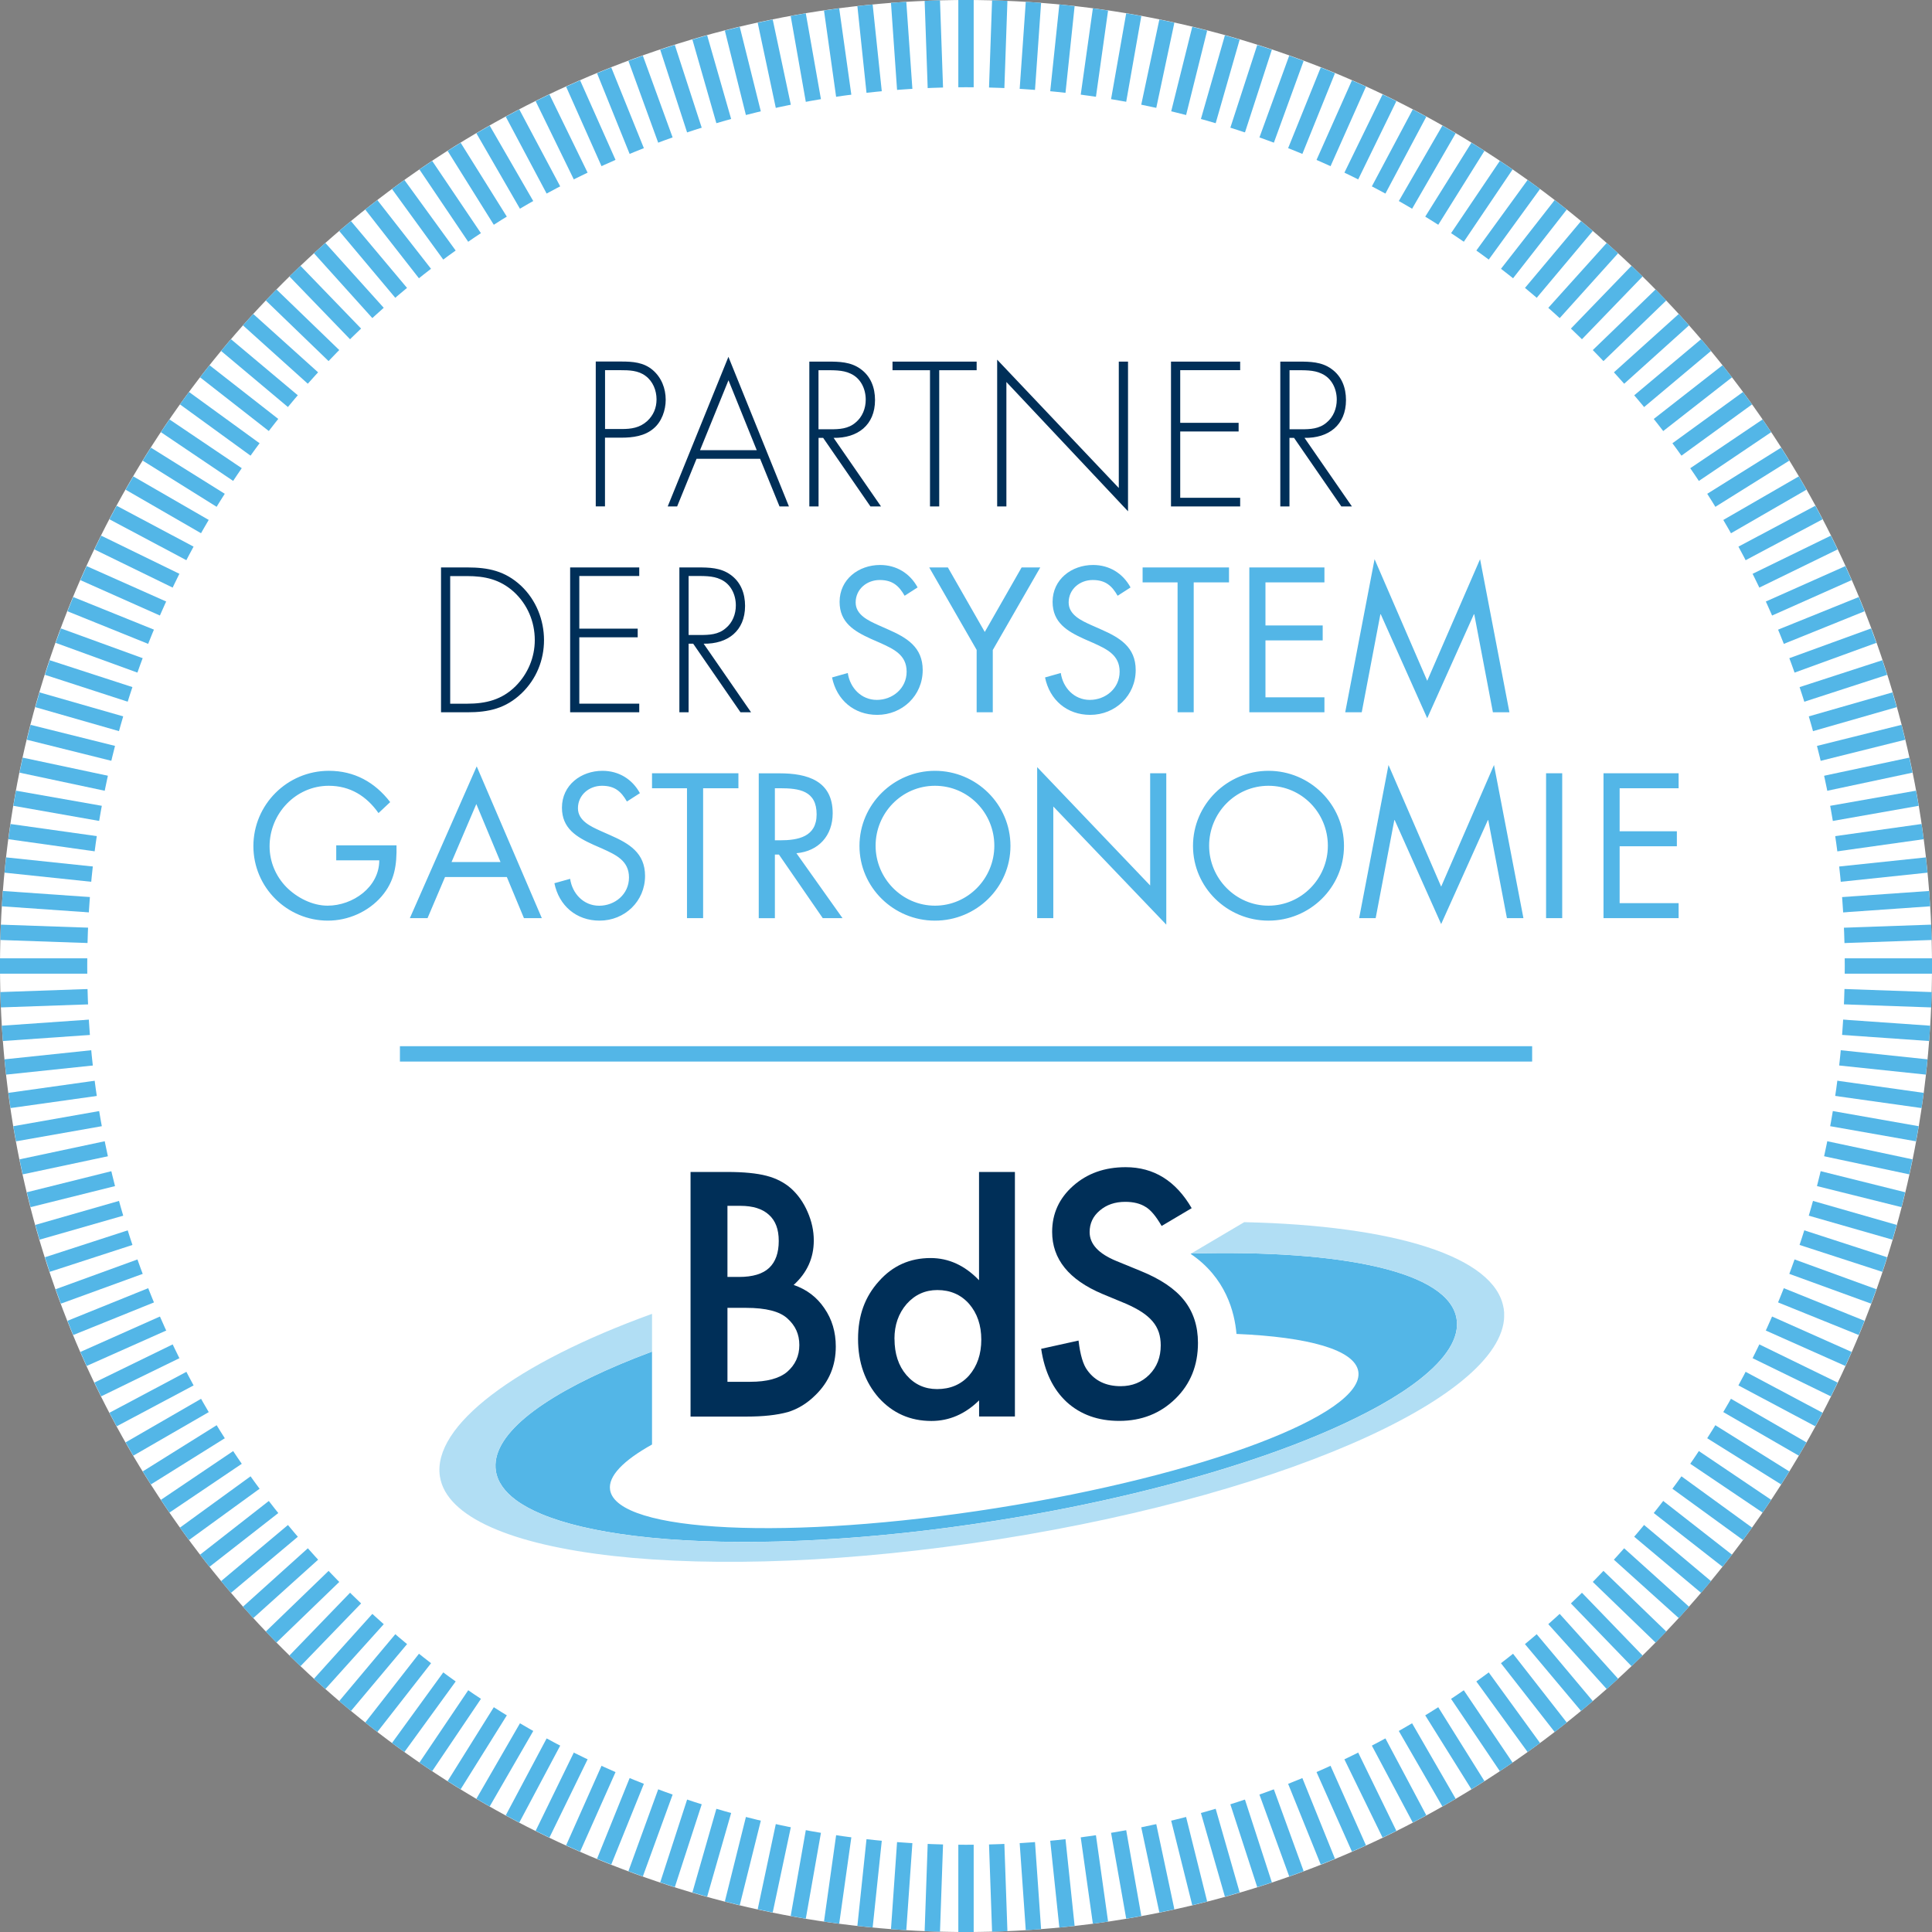 <?xml version="1.0" encoding="UTF-8"?><svg id="a" xmlns="http://www.w3.org/2000/svg" xmlns:xlink="http://www.w3.org/1999/xlink" viewBox="0 0 299.42 299.42"><rect x="0" y="0" width="299.42" height="299.42" fill="#808080" stroke="none"/><defs><clipPath id="b"><rect width="299.42" height="299.42" fill="none"/></clipPath><clipPath id="c"><rect width="299.42" height="299.42" fill="none"/></clipPath><clipPath id="d"><rect width="299.42" height="299.42" fill="none"/></clipPath><clipPath id="e"><rect width="299.42" height="299.42" fill="none"/></clipPath><clipPath id="f"><rect width="299.42" height="299.42" fill="none"/></clipPath><clipPath id="g"><rect x="68.09" y="180.89" width="165.02" height="61.16" fill="none"/></clipPath></defs><g clip-path="url(#b)"><path d="M149.71,299.42c82.68,0,149.71-67.03,149.71-149.71S232.4,0,149.71,0,0,67.03,0,149.71s67.03,149.71,149.71,149.71" fill="#fff"/><line x1="299.42" y1="149.71" x2="149.71" y2="149.71" fill="none" stroke="#53b6e7" stroke-width="2.38"/><line x1="299.33" y1="144.49" x2="149.71" y2="149.71" fill="none" stroke="#53b6e7" stroke-width="2.38"/><line x1="299.06" y1="139.27" x2="149.71" y2="149.71" fill="none" stroke="#53b6e7" stroke-width="2.38"/><line x1="298.6" y1="134.06" x2="149.71" y2="149.71" fill="none" stroke="#53b6e7" stroke-width="2.38"/><line x1="297.97" y1="128.88" x2="149.71" y2="149.71" fill="none" stroke="#53b6e7" stroke-width="2.38"/><line x1="297.15" y1="123.71" x2="149.71" y2="149.71" fill="none" stroke="#53b6e7" stroke-width="2.38"/><line x1="296.15" y1="118.58" x2="149.71" y2="149.71" fill="none" stroke="#53b6e7" stroke-width="2.38"/></g><line x1="294.98" y1="113.49" x2="149.71" y2="149.71" fill="none" stroke="#53b6e7" stroke-width="2.38"/><line x1="293.62" y1="108.45" x2="149.71" y2="149.71" fill="none" stroke="#53b6e7" stroke-width="2.38"/><line x1="292.1" y1="103.45" x2="149.71" y2="149.71" fill="none" stroke="#53b6e7" stroke-width="2.38"/><line x1="290.39" y1="98.51" x2="149.71" y2="149.71" fill="none" stroke="#53b6e7" stroke-width="2.38"/><line x1="288.52" y1="93.63" x2="149.71" y2="149.71" fill="none" stroke="#53b6e7" stroke-width="2.38"/><line x1="286.48" y1="88.82" x2="149.71" y2="149.71" fill="none" stroke="#53b6e7" stroke-width="2.38"/><line x1="284.27" y1="84.08" x2="149.71" y2="149.71" fill="none" stroke="#53b6e7" stroke-width="2.38"/><line x1="281.9" y1="79.43" x2="149.71" y2="149.71" fill="none" stroke="#53b6e7" stroke-width="2.38"/><line x1="279.37" y1="74.86" x2="149.71" y2="149.71" fill="none" stroke="#53b6e7" stroke-width="2.38"/><line x1="276.67" y1="70.38" x2="149.71" y2="149.71" fill="none" stroke="#53b6e7" stroke-width="2.38"/><line x1="273.83" y1="65.99" x2="149.71" y2="149.71" fill="none" stroke="#53b6e7" stroke-width="2.38"/><line x1="270.83" y1="61.71" x2="149.71" y2="149.71" fill="none" stroke="#53b6e7" stroke-width="2.38"/><line x1="267.69" y1="57.54" x2="149.71" y2="149.71" fill="none" stroke="#53b6e7" stroke-width="2.38"/><line x1="264.4" y1="53.48" x2="149.71" y2="149.71" fill="none" stroke="#53b6e7" stroke-width="2.38"/><line x1="260.97" y1="49.54" x2="149.71" y2="149.71" fill="none" stroke="#53b6e7" stroke-width="2.38"/><line x1="257.41" y1="45.71" x2="149.71" y2="149.71" fill="none" stroke="#53b6e7" stroke-width="2.38"/><line x1="253.71" y1="42.02" x2="149.71" y2="149.71" fill="none" stroke="#53b6e7" stroke-width="2.38"/><line x1="249.89" y1="38.45" x2="149.71" y2="149.71" fill="none" stroke="#53b6e7" stroke-width="2.38"/><line x1="245.94" y1="35.03" x2="149.71" y2="149.71" fill="none" stroke="#53b6e7" stroke-width="2.38"/><line x1="241.88" y1="31.74" x2="149.71" y2="149.71" fill="none" stroke="#53b6e7" stroke-width="2.38"/><line x1="237.71" y1="28.59" x2="149.71" y2="149.71" fill="none" stroke="#53b6e7" stroke-width="2.38"/><line x1="233.43" y1="25.6" x2="149.71" y2="149.71" fill="none" stroke="#53b6e7" stroke-width="2.38"/><line x1="229.05" y1="22.75" x2="149.71" y2="149.71" fill="none" stroke="#53b6e7" stroke-width="2.38"/><line x1="224.57" y1="20.06" x2="149.71" y2="149.71" fill="none" stroke="#53b6e7" stroke-width="2.38"/><line x1="220" y1="17.52" x2="149.71" y2="149.71" fill="none" stroke="#53b6e7" stroke-width="2.38"/><line x1="215.34" y1="15.15" x2="149.71" y2="149.71" fill="none" stroke="#53b6e7" stroke-width="2.38"/><line x1="210.61" y1="12.94" x2="149.71" y2="149.71" fill="none" stroke="#53b6e7" stroke-width="2.38"/><line x1="205.79" y1="10.9" x2="149.71" y2="149.71" fill="none" stroke="#53b6e7" stroke-width="2.38"/><line x1="200.92" y1="9.03" x2="149.71" y2="149.71" fill="none" stroke="#53b6e7" stroke-width="2.38"/><line x1="195.98" y1="7.33" x2="149.71" y2="149.71" fill="none" stroke="#53b6e7" stroke-width="2.38"/><line x1="190.98" y1="5.8" x2="149.71" y2="149.71" fill="none" stroke="#53b6e7" stroke-width="2.38"/><line x1="185.93" y1="4.45" x2="149.71" y2="149.71" fill="none" stroke="#53b6e7" stroke-width="2.38"/><g clip-path="url(#c)"><line x1="180.84" y1="3.27" x2="149.71" y2="149.71" fill="none" stroke="#53b6e7" stroke-width="2.38"/><line x1="175.71" y1="2.27" x2="149.71" y2="149.71" fill="none" stroke="#53b6e7" stroke-width="2.38"/><line x1="170.55" y1="1.46" x2="149.71" y2="149.71" fill="none" stroke="#53b6e7" stroke-width="2.38"/><line x1="165.36" y1=".82" x2="149.71" y2="149.71" fill="none" stroke="#53b6e7" stroke-width="2.38"/><line x1="160.16" y1=".36" x2="149.71" y2="149.71" fill="none" stroke="#53b6e7" stroke-width="2.38"/><line x1="154.94" y1=".09" x2="149.71" y2="149.71" fill="none" stroke="#53b6e7" stroke-width="2.38"/><line x1="149.71" x2="149.71" y2="149.71" fill="none" stroke="#53b6e7" stroke-width="2.38"/><line x1="299.33" y1="154.94" x2="149.71" y2="149.71" fill="none" stroke="#53b6e7" stroke-width="2.38"/><line x1="299.06" y1="160.15" x2="149.71" y2="149.71" fill="none" stroke="#53b6e7" stroke-width="2.38"/><line x1="298.6" y1="165.36" x2="149.71" y2="149.71" fill="none" stroke="#53b6e7" stroke-width="2.38"/><line x1="297.97" y1="170.55" x2="149.71" y2="149.71" fill="none" stroke="#53b6e7" stroke-width="2.38"/><line x1="297.15" y1="175.71" x2="149.71" y2="149.71" fill="none" stroke="#53b6e7" stroke-width="2.38"/><line x1="296.15" y1="180.84" x2="149.71" y2="149.71" fill="none" stroke="#53b6e7" stroke-width="2.38"/></g><line x1="294.98" y1="185.93" x2="149.71" y2="149.71" fill="none" stroke="#53b6e7" stroke-width="2.38"/><line x1="293.62" y1="190.98" x2="149.71" y2="149.71" fill="none" stroke="#53b6e7" stroke-width="2.38"/><line x1="292.1" y1="195.98" x2="149.71" y2="149.71" fill="none" stroke="#53b6e7" stroke-width="2.38"/><line x1="290.39" y1="200.92" x2="149.71" y2="149.71" fill="none" stroke="#53b6e7" stroke-width="2.38"/><line x1="288.52" y1="205.8" x2="149.71" y2="149.71" fill="none" stroke="#53b6e7" stroke-width="2.38"/><line x1="286.48" y1="210.61" x2="149.71" y2="149.71" fill="none" stroke="#53b6e7" stroke-width="2.38"/><line x1="284.27" y1="215.34" x2="149.71" y2="149.71" fill="none" stroke="#53b6e7" stroke-width="2.38"/><line x1="281.9" y1="220" x2="149.71" y2="149.71" fill="none" stroke="#53b6e7" stroke-width="2.38"/><line x1="279.37" y1="224.57" x2="149.71" y2="149.71" fill="none" stroke="#53b6e7" stroke-width="2.38"/><line x1="276.67" y1="229.05" x2="149.71" y2="149.71" fill="none" stroke="#53b6e7" stroke-width="2.38"/><line x1="273.83" y1="233.43" x2="149.71" y2="149.71" fill="none" stroke="#53b6e7" stroke-width="2.38"/><line x1="270.83" y1="237.71" x2="149.71" y2="149.71" fill="none" stroke="#53b6e7" stroke-width="2.38"/><line x1="267.69" y1="241.88" x2="149.71" y2="149.71" fill="none" stroke="#53b6e7" stroke-width="2.38"/><line x1="264.4" y1="245.95" x2="149.71" y2="149.71" fill="none" stroke="#53b6e7" stroke-width="2.38"/><line x1="260.97" y1="249.89" x2="149.71" y2="149.71" fill="none" stroke="#53b6e7" stroke-width="2.38"/><line x1="257.41" y1="253.71" x2="149.71" y2="149.71" fill="none" stroke="#53b6e7" stroke-width="2.38"/><line x1="253.71" y1="257.4" x2="149.71" y2="149.71" fill="none" stroke="#53b6e7" stroke-width="2.38"/><line x1="249.89" y1="260.97" x2="149.71" y2="149.71" fill="none" stroke="#53b6e7" stroke-width="2.38"/><line x1="245.94" y1="264.4" x2="149.71" y2="149.71" fill="none" stroke="#53b6e7" stroke-width="2.38"/><line x1="241.88" y1="267.69" x2="149.71" y2="149.71" fill="none" stroke="#53b6e7" stroke-width="2.38"/><line x1="237.71" y1="270.83" x2="149.71" y2="149.71" fill="none" stroke="#53b6e7" stroke-width="2.38"/><line x1="233.43" y1="273.83" x2="149.71" y2="149.71" fill="none" stroke="#53b6e7" stroke-width="2.38"/><line x1="229.05" y1="276.67" x2="149.71" y2="149.71" fill="none" stroke="#53b6e7" stroke-width="2.38"/><line x1="224.57" y1="279.37" x2="149.71" y2="149.71" fill="none" stroke="#53b6e7" stroke-width="2.38"/><line x1="220" y1="281.9" x2="149.71" y2="149.71" fill="none" stroke="#53b6e7" stroke-width="2.38"/><line x1="215.34" y1="284.27" x2="149.71" y2="149.71" fill="none" stroke="#53b6e7" stroke-width="2.38"/><line x1="210.61" y1="286.48" x2="149.71" y2="149.71" fill="none" stroke="#53b6e7" stroke-width="2.38"/><line x1="205.79" y1="288.52" x2="149.71" y2="149.71" fill="none" stroke="#53b6e7" stroke-width="2.38"/><line x1="200.92" y1="290.4" x2="149.71" y2="149.71" fill="none" stroke="#53b6e7" stroke-width="2.38"/><line x1="195.98" y1="292.1" x2="149.71" y2="149.71" fill="none" stroke="#53b6e7" stroke-width="2.38"/><line x1="190.98" y1="293.62" x2="149.71" y2="149.71" fill="none" stroke="#53b6e7" stroke-width="2.38"/><g clip-path="url(#d)"><line x1="185.93" y1="294.98" x2="149.71" y2="149.71" fill="none" stroke="#53b6e7" stroke-width="2.38"/><line x1="180.84" y1="296.15" x2="149.71" y2="149.71" fill="none" stroke="#53b6e7" stroke-width="2.38"/><line x1="175.71" y1="297.15" x2="149.71" y2="149.71" fill="none" stroke="#53b6e7" stroke-width="2.38"/><line x1="170.55" y1="297.97" x2="149.71" y2="149.71" fill="none" stroke="#53b6e7" stroke-width="2.38"/><line x1="165.36" y1="298.6" x2="149.71" y2="149.71" fill="none" stroke="#53b6e7" stroke-width="2.38"/><line x1="160.16" y1="299.06" x2="149.71" y2="149.71" fill="none" stroke="#53b6e7" stroke-width="2.38"/><line x1="154.94" y1="299.33" x2="149.71" y2="149.71" fill="none" stroke="#53b6e7" stroke-width="2.38"/><line x1="149.71" y1="299.42" x2="149.71" y2="149.71" fill="none" stroke="#53b6e7" stroke-width="2.38"/><line y1="149.71" x2="149.71" y2="149.71" fill="none" stroke="#53b6e7" stroke-width="2.38"/><line x1=".09" y1="144.49" x2="149.71" y2="149.71" fill="none" stroke="#53b6e7" stroke-width="2.38"/><line x1=".36" y1="139.27" x2="149.71" y2="149.71" fill="none" stroke="#53b6e7" stroke-width="2.38"/><line x1=".82" y1="134.06" x2="149.71" y2="149.71" fill="none" stroke="#53b6e7" stroke-width="2.38"/><line x1="1.46" y1="128.88" x2="149.71" y2="149.71" fill="none" stroke="#53b6e7" stroke-width="2.38"/><line x1="2.27" y1="123.71" x2="149.71" y2="149.71" fill="none" stroke="#53b6e7" stroke-width="2.38"/><line x1="3.27" y1="118.58" x2="149.71" y2="149.71" fill="none" stroke="#53b6e7" stroke-width="2.38"/><line x1="4.45" y1="113.49" x2="149.71" y2="149.71" fill="none" stroke="#53b6e7" stroke-width="2.38"/></g><line x1="5.8" y1="108.45" x2="149.71" y2="149.71" fill="none" stroke="#53b6e7" stroke-width="2.38"/><line x1="7.33" y1="103.45" x2="149.71" y2="149.71" fill="none" stroke="#53b6e7" stroke-width="2.38"/><line x1="9.03" y1="98.51" x2="149.71" y2="149.71" fill="none" stroke="#53b6e7" stroke-width="2.38"/><line x1="10.9" y1="93.63" x2="149.71" y2="149.71" fill="none" stroke="#53b6e7" stroke-width="2.38"/><line x1="12.94" y1="88.82" x2="149.71" y2="149.71" fill="none" stroke="#53b6e7" stroke-width="2.38"/><line x1="15.15" y1="84.08" x2="149.71" y2="149.71" fill="none" stroke="#53b6e7" stroke-width="2.38"/><line x1="17.52" y1="79.43" x2="149.71" y2="149.71" fill="none" stroke="#53b6e7" stroke-width="2.38"/><line x1="20.06" y1="74.86" x2="149.71" y2="149.71" fill="none" stroke="#53b6e7" stroke-width="2.38"/><line x1="22.75" y1="70.38" x2="149.71" y2="149.71" fill="none" stroke="#53b6e7" stroke-width="2.38"/><line x1="25.6" y1="65.99" x2="149.71" y2="149.71" fill="none" stroke="#53b6e7" stroke-width="2.38"/><line x1="28.59" y1="61.71" x2="149.71" y2="149.71" fill="none" stroke="#53b6e7" stroke-width="2.38"/><line x1="31.74" y1="57.54" x2="149.71" y2="149.71" fill="none" stroke="#53b6e7" stroke-width="2.38"/><line x1="35.03" y1="53.48" x2="149.71" y2="149.71" fill="none" stroke="#53b6e7" stroke-width="2.38"/><line x1="38.45" y1="49.54" x2="149.71" y2="149.71" fill="none" stroke="#53b6e7" stroke-width="2.38"/><line x1="42.02" y1="45.71" x2="149.71" y2="149.71" fill="none" stroke="#53b6e7" stroke-width="2.38"/><line x1="45.71" y1="42.02" x2="149.71" y2="149.71" fill="none" stroke="#53b6e7" stroke-width="2.38"/><line x1="49.54" y1="38.45" x2="149.71" y2="149.71" fill="none" stroke="#53b6e7" stroke-width="2.38"/><line x1="53.48" y1="35.03" x2="149.71" y2="149.71" fill="none" stroke="#53b6e7" stroke-width="2.38"/><line x1="57.54" y1="31.74" x2="149.71" y2="149.71" fill="none" stroke="#53b6e7" stroke-width="2.38"/><line x1="61.71" y1="28.59" x2="149.71" y2="149.71" fill="none" stroke="#53b6e7" stroke-width="2.38"/><line x1="65.99" y1="25.6" x2="149.71" y2="149.71" fill="none" stroke="#53b6e7" stroke-width="2.38"/><line x1="70.38" y1="22.75" x2="149.71" y2="149.71" fill="none" stroke="#53b6e7" stroke-width="2.38"/><line x1="74.86" y1="20.06" x2="149.71" y2="149.71" fill="none" stroke="#53b6e7" stroke-width="2.38"/><line x1="79.43" y1="17.52" x2="149.71" y2="149.71" fill="none" stroke="#53b6e7" stroke-width="2.38"/><line x1="84.08" y1="15.15" x2="149.71" y2="149.71" fill="none" stroke="#53b6e7" stroke-width="2.38"/><line x1="88.82" y1="12.94" x2="149.71" y2="149.71" fill="none" stroke="#53b6e7" stroke-width="2.38"/><line x1="93.63" y1="10.9" x2="149.71" y2="149.71" fill="none" stroke="#53b6e7" stroke-width="2.38"/><line x1="98.51" y1="9.03" x2="149.71" y2="149.71" fill="none" stroke="#53b6e7" stroke-width="2.38"/><line x1="103.45" y1="7.33" x2="149.71" y2="149.71" fill="none" stroke="#53b6e7" stroke-width="2.38"/><line x1="108.45" y1="5.8" x2="149.71" y2="149.71" fill="none" stroke="#53b6e7" stroke-width="2.38"/><line x1="113.49" y1="4.45" x2="149.71" y2="149.71" fill="none" stroke="#53b6e7" stroke-width="2.38"/><g clip-path="url(#e)"><line x1="118.59" y1="3.27" x2="149.71" y2="149.71" fill="none" stroke="#53b6e7" stroke-width="2.38"/><line x1="123.71" y1="2.27" x2="149.71" y2="149.71" fill="none" stroke="#53b6e7" stroke-width="2.38"/><line x1="128.88" y1="1.46" x2="149.71" y2="149.71" fill="none" stroke="#53b6e7" stroke-width="2.38"/><line x1="134.06" y1=".82" x2="149.71" y2="149.71" fill="none" stroke="#53b6e7" stroke-width="2.38"/><line x1="139.27" y1=".36" x2="149.71" y2="149.71" fill="none" stroke="#53b6e7" stroke-width="2.38"/><line x1="144.49" y1=".09" x2="149.71" y2="149.71" fill="none" stroke="#53b6e7" stroke-width="2.38"/><line x1=".09" y1="154.94" x2="149.71" y2="149.71" fill="none" stroke="#53b6e7" stroke-width="2.38"/><line x1=".36" y1="160.15" x2="149.71" y2="149.71" fill="none" stroke="#53b6e7" stroke-width="2.38"/><line x1=".82" y1="165.36" x2="149.71" y2="149.71" fill="none" stroke="#53b6e7" stroke-width="2.38"/><line x1="1.46" y1="170.55" x2="149.71" y2="149.71" fill="none" stroke="#53b6e7" stroke-width="2.38"/><line x1="2.27" y1="175.71" x2="149.71" y2="149.71" fill="none" stroke="#53b6e7" stroke-width="2.38"/><line x1="3.27" y1="180.84" x2="149.71" y2="149.71" fill="none" stroke="#53b6e7" stroke-width="2.38"/><line x1="4.45" y1="185.93" x2="149.71" y2="149.71" fill="none" stroke="#53b6e7" stroke-width="2.38"/></g><line x1="5.8" y1="190.98" x2="149.71" y2="149.71" fill="none" stroke="#53b6e7" stroke-width="2.38"/><line x1="7.33" y1="195.98" x2="149.71" y2="149.71" fill="none" stroke="#53b6e7" stroke-width="2.38"/><line x1="9.03" y1="200.92" x2="149.71" y2="149.71" fill="none" stroke="#53b6e7" stroke-width="2.38"/><line x1="10.9" y1="205.8" x2="149.71" y2="149.71" fill="none" stroke="#53b6e7" stroke-width="2.38"/><line x1="12.94" y1="210.61" x2="149.71" y2="149.71" fill="none" stroke="#53b6e7" stroke-width="2.38"/><line x1="15.15" y1="215.34" x2="149.71" y2="149.71" fill="none" stroke="#53b6e7" stroke-width="2.38"/><line x1="17.52" y1="220" x2="149.71" y2="149.71" fill="none" stroke="#53b6e7" stroke-width="2.38"/><line x1="20.06" y1="224.57" x2="149.71" y2="149.71" fill="none" stroke="#53b6e7" stroke-width="2.38"/><line x1="22.75" y1="229.05" x2="149.71" y2="149.71" fill="none" stroke="#53b6e7" stroke-width="2.38"/><line x1="25.6" y1="233.43" x2="149.71" y2="149.71" fill="none" stroke="#53b6e7" stroke-width="2.38"/><line x1="28.59" y1="237.71" x2="149.71" y2="149.71" fill="none" stroke="#53b6e7" stroke-width="2.38"/><line x1="31.74" y1="241.88" x2="149.71" y2="149.71" fill="none" stroke="#53b6e7" stroke-width="2.38"/><line x1="35.03" y1="245.95" x2="149.71" y2="149.71" fill="none" stroke="#53b6e7" stroke-width="2.38"/><line x1="38.45" y1="249.89" x2="149.71" y2="149.71" fill="none" stroke="#53b6e7" stroke-width="2.38"/><line x1="42.02" y1="253.71" x2="149.71" y2="149.71" fill="none" stroke="#53b6e7" stroke-width="2.38"/><line x1="45.71" y1="257.4" x2="149.71" y2="149.71" fill="none" stroke="#53b6e7" stroke-width="2.38"/><line x1="49.54" y1="260.97" x2="149.71" y2="149.71" fill="none" stroke="#53b6e7" stroke-width="2.38"/><line x1="53.48" y1="264.4" x2="149.71" y2="149.71" fill="none" stroke="#53b6e7" stroke-width="2.38"/><line x1="57.54" y1="267.69" x2="149.71" y2="149.71" fill="none" stroke="#53b6e7" stroke-width="2.38"/><line x1="61.71" y1="270.83" x2="149.71" y2="149.71" fill="none" stroke="#53b6e7" stroke-width="2.38"/><line x1="65.99" y1="273.83" x2="149.71" y2="149.71" fill="none" stroke="#53b6e7" stroke-width="2.38"/><line x1="70.38" y1="276.67" x2="149.71" y2="149.71" fill="none" stroke="#53b6e7" stroke-width="2.38"/><line x1="74.86" y1="279.37" x2="149.71" y2="149.71" fill="none" stroke="#53b6e7" stroke-width="2.38"/><line x1="79.43" y1="281.9" x2="149.71" y2="149.71" fill="none" stroke="#53b6e7" stroke-width="2.38"/><line x1="84.08" y1="284.27" x2="149.71" y2="149.71" fill="none" stroke="#53b6e7" stroke-width="2.38"/><line x1="88.82" y1="286.48" x2="149.71" y2="149.71" fill="none" stroke="#53b6e7" stroke-width="2.38"/><line x1="93.63" y1="288.52" x2="149.71" y2="149.71" fill="none" stroke="#53b6e7" stroke-width="2.38"/><line x1="98.51" y1="290.4" x2="149.71" y2="149.71" fill="none" stroke="#53b6e7" stroke-width="2.38"/><line x1="103.45" y1="292.1" x2="149.71" y2="149.71" fill="none" stroke="#53b6e7" stroke-width="2.38"/><line x1="108.45" y1="293.62" x2="149.71" y2="149.71" fill="none" stroke="#53b6e7" stroke-width="2.38"/><g clip-path="url(#f)"><line x1="113.49" y1="294.98" x2="149.71" y2="149.71" fill="none" stroke="#53b6e7" stroke-width="2.38"/><line x1="118.59" y1="296.15" x2="149.71" y2="149.71" fill="none" stroke="#53b6e7" stroke-width="2.38"/><line x1="123.71" y1="297.15" x2="149.71" y2="149.71" fill="none" stroke="#53b6e7" stroke-width="2.38"/><line x1="128.88" y1="297.97" x2="149.71" y2="149.71" fill="none" stroke="#53b6e7" stroke-width="2.38"/><line x1="134.06" y1="298.6" x2="149.71" y2="149.71" fill="none" stroke="#53b6e7" stroke-width="2.38"/><line x1="139.27" y1="299.06" x2="149.71" y2="149.71" fill="none" stroke="#53b6e7" stroke-width="2.38"/><line x1="144.49" y1="299.33" x2="149.71" y2="149.71" fill="none" stroke="#53b6e7" stroke-width="2.38"/><path d="M149.71,285.9c75.22,0,136.19-60.98,136.19-136.19S224.93,13.52,149.71,13.52,13.52,74.5,13.52,149.71s60.98,136.19,136.19,136.19" fill="#fff"/></g><line x1="61.98" y1="163.33" x2="237.45" y2="163.33" fill="none" stroke="#53b6e7" stroke-width="2.38"/><path d="M248.51,142.29h11.64v-2.32h-9.14v-8.82h8.87v-2.32h-8.87v-6.67h9.14v-2.32h-11.64v22.45ZM242.11,119.84h-2.5v22.45h2.5v-22.45ZM210.64,142.29h2.56l2.89-15.19h.06l7.2,16.11,7.24-16.11h.06l2.89,15.19h2.56l-4.56-23.73-8.19,18.85-8.16-18.85-4.55,23.73ZM196.59,121.78c5.15,0,9.2,4.2,9.2,9.29s-4.11,9.29-9.2,9.29-9.2-4.23-9.2-9.29,4.05-9.29,9.2-9.29M196.59,119.46c-6.4,0-11.7,5.21-11.7,11.64s5.3,11.58,11.7,11.58,11.7-5.12,11.7-11.58-5.3-11.64-11.7-11.64M160.74,142.29h2.5v-17.3l17.51,18.31v-23.46h-2.5v17.39l-17.51-18.34v23.4ZM144.9,121.78c5.15,0,9.2,4.2,9.2,9.29s-4.11,9.29-9.2,9.29-9.2-4.23-9.2-9.29,4.05-9.29,9.2-9.29M144.9,119.46c-6.4,0-11.7,5.21-11.7,11.64s5.3,11.58,11.7,11.58,11.7-5.12,11.7-11.58-5.3-11.64-11.7-11.64M120.09,132.44h.63l6.79,9.85h3.06l-7.14-10.06c3.45-.3,5.62-2.74,5.62-6.19,0-5.06-3.96-6.19-8.22-6.19h-3.24v22.45h2.5v-9.85ZM120.09,122.16h.75c3.01,0,5.72.36,5.72,4.05,0,3.49-2.86,4.02-5.69,4.02h-.78v-8.07ZM108.96,122.16h5.48v-2.32h-13.39v2.32h5.42v20.13h2.5v-20.13ZM99.18,122.94c-1.19-2.2-3.3-3.48-5.81-3.48-3.34,0-6.28,2.23-6.28,5.71,0,3.22,2.26,4.56,4.88,5.75l1.37.6c2.08.95,4.14,1.85,4.14,4.47s-2.2,4.38-4.62,4.38-4.17-1.88-4.5-4.17l-2.44.68c.71,3.48,3.39,5.8,7,5.8,3.9,0,7.05-3,7.05-6.93,0-3.57-2.47-5.03-5.39-6.31l-1.49-.66c-1.52-.69-3.52-1.58-3.52-3.52,0-2.05,1.73-3.48,3.72-3.48s2.98.89,3.87,2.44l1.99-1.28ZM77.57,133.6h-7.59l3.84-8.99,3.75,8.99ZM78.55,135.92l2.65,6.37h2.77l-10.09-23.52-10.36,23.52h2.74l2.71-6.37h9.59ZM52.11,131.01v2.32h6.67c0,4.17-4.11,7.03-8.01,7.03-2.35,0-4.73-1.22-6.37-2.86-1.67-1.7-2.62-3.96-2.62-6.34,0-5.06,4.05-9.38,9.17-9.38,3.3,0,5.84,1.58,7.71,4.23l1.81-1.7c-2.38-3.1-5.57-4.85-9.5-4.85-6.46,0-11.7,5.24-11.7,11.67s5.24,11.55,11.55,11.55c3.13,0,6.25-1.37,8.31-3.75,2.05-2.38,2.38-4.88,2.32-7.92h-9.35Z" fill="#53b6e7"/><path d="M208.48,110.39h2.56l2.89-15.19h.06l7.2,16.11,7.23-16.11h.06l2.89,15.19h2.56l-4.55-23.73-8.19,18.85-8.16-18.85-4.55,23.73ZM193.62,110.39h11.64v-2.32h-9.14v-8.82h8.87v-2.32h-8.87v-6.67h9.14v-2.32h-11.64v22.45ZM184.99,90.26h5.48v-2.32h-13.39v2.32h5.42v20.13h2.5v-20.13ZM175.21,91.04c-1.19-2.2-3.3-3.48-5.8-3.48-3.34,0-6.28,2.23-6.28,5.71,0,3.22,2.26,4.56,4.88,5.75l1.37.6c2.08.95,4.14,1.85,4.14,4.47s-2.2,4.38-4.62,4.38-4.17-1.88-4.5-4.17l-2.44.69c.71,3.48,3.39,5.8,7,5.8,3.9,0,7.05-3,7.05-6.94,0-3.57-2.47-5.03-5.39-6.31l-1.49-.66c-1.52-.69-3.51-1.58-3.51-3.51,0-2.06,1.73-3.48,3.72-3.48s2.98.89,3.87,2.44l1.99-1.28ZM151.36,100.74v9.65h2.5v-9.65l7.36-12.8h-2.89l-5.71,10-5.72-10h-2.89l7.36,12.8ZM142.21,91.04c-1.19-2.2-3.3-3.48-5.81-3.48-3.34,0-6.28,2.23-6.28,5.71,0,3.22,2.26,4.56,4.88,5.75l1.37.6c2.09.95,4.14,1.85,4.14,4.47s-2.2,4.38-4.62,4.38-4.17-1.88-4.5-4.17l-2.44.69c.71,3.48,3.39,5.8,7,5.8,3.9,0,7.05-3,7.05-6.94,0-3.57-2.47-5.03-5.39-6.31l-1.49-.66c-1.52-.69-3.51-1.58-3.51-3.51,0-2.06,1.73-3.48,3.72-3.48s2.98.89,3.87,2.44l1.99-1.28Z" fill="#53b6e7"/><path d="M106.72,98.42v-9.15h.92c1.31,0,2.83-.06,4.02.51,1.61.71,2.38,2.38,2.38,4.05,0,1.34-.51,2.68-1.58,3.54-1.13.98-2.53,1.04-3.93,1.04h-1.82ZM109.04,99.76c3.72.06,6.43-1.96,6.43-5.86,0-1.91-.65-3.69-2.26-4.83-1.52-1.1-3.31-1.13-5.12-1.13h-2.8v22.45h1.43v-10.63h.71l7.33,10.63h1.64l-7.35-10.63ZM99.07,89.28v-1.34h-10.71v22.45h10.71v-1.34h-9.29v-10.28h9.05v-1.34h-9.05v-8.16h9.29ZM69.77,109.05v-19.77h2.59c2.8,0,5.12.51,7.27,2.44,2.11,1.94,3.25,4.62,3.25,7.48,0,2.68-1.07,5.24-2.98,7.15-2.14,2.11-4.59,2.71-7.54,2.71h-2.59ZM68.35,110.39h4.05c3.34,0,5.99-.59,8.46-2.97,2.26-2.17,3.45-5.12,3.45-8.22s-1.22-6.22-3.57-8.43c-2.47-2.29-5.06-2.83-8.34-2.83h-4.05v22.45Z" fill="#002f58"/><path d="M199.85,66.52v-9.14h.92c1.31,0,2.83-.06,4.02.51,1.61.71,2.38,2.38,2.38,4.05,0,1.34-.51,2.68-1.58,3.55-1.13.98-2.53,1.04-3.93,1.04h-1.82ZM202.17,67.86c3.72.06,6.43-1.96,6.43-5.86,0-1.91-.65-3.69-2.26-4.83-1.52-1.1-3.31-1.13-5.12-1.13h-2.8v22.45h1.42v-10.63h.71l7.33,10.63h1.64l-7.35-10.63ZM192.2,57.38v-1.34h-10.72v22.45h10.72v-1.34h-9.29v-10.28h9.05v-1.34h-9.05v-8.16h9.29ZM174.82,56.04h-1.43v19.59l-18.85-19.89v22.75h1.43v-19.29l18.85,20.04v-23.19ZM145.55,57.38h5.81v-1.34h-13.04v1.34h5.81v21.11h1.43v-21.11ZM126.85,66.52v-9.14h.92c1.31,0,2.83-.06,4.02.51,1.61.71,2.38,2.38,2.38,4.05,0,1.34-.51,2.68-1.58,3.55-1.13.98-2.53,1.04-3.93,1.04h-1.82ZM129.18,67.86c3.72.06,6.43-1.96,6.43-5.86,0-1.91-.65-3.69-2.26-4.83-1.52-1.1-3.31-1.13-5.12-1.13h-2.8v22.45h1.43v-10.63h.71l7.33,10.63h1.64l-7.35-10.63ZM117.27,69.77h-8.78l4.41-10.84,4.38,10.84ZM117.8,71.1l3.01,7.39h1.46l-9.38-23.19-9.41,23.19h1.46l3.01-7.39h9.85ZM93.77,66.49v-9.12h2.35c1.37,0,2.8.03,3.93.89,1.13.83,1.7,2.23,1.7,3.64,0,1.31-.48,2.47-1.46,3.37-1.16,1.04-2.47,1.22-3.93,1.22h-2.59ZM93.77,67.83h2.53c1.76,0,3.63-.24,5-1.43,1.25-1.04,1.87-2.83,1.87-4.44,0-1.76-.65-3.45-2.02-4.62-1.4-1.19-3.1-1.31-4.86-1.31h-3.96v22.45h1.43v-10.66Z" fill="#002f58"/><g clip-path="url(#g)"><path d="M225.74,204.4c-1.16-7.33-17.72-10.75-41.14-10.13l-.08.05c5.47,3.7,6.82,9.05,7.11,12.41h-.03c11.16.47,18.37,2.45,18.91,5.82,1.05,6.62-24.06,16.1-56.08,21.17-32.02,5.07-58.83,3.81-59.88-2.81-.34-2.13,2.05-4.56,6.5-7.04v-14.4c-13.92,5.19-22.95,11.03-24.13,16.47-.15.69-.17,1.37-.07,2.04.27,1.68,1.34,3.18,3.11,4.5,1.07.79,2.39,1.51,3.94,2.16,3.62,1.52,8.5,2.65,14.36,3.38,1.68.21,3.43.38,5.26.52,13.72,1.05,31.59.19,50.86-2.87,14.99-2.37,28.75-5.75,40.11-9.59.58-.2,1.16-.39,1.73-.59,5.93-2.07,11.15-4.28,15.49-6.53.75-.39,1.48-.78,2.18-1.17,2.36-1.32,4.41-2.66,6.1-3.99,4.12-3.23,6.22-6.44,5.75-9.4" fill="#53b6e7"/><path d="M233.03,202.76c-1.28-8.06-17.03-12.84-40.2-13.35l-8.23,4.86c23.42-.62,39.98,2.8,41.14,10.13,1.7,10.76-30.24,24.77-71.36,31.28-41.12,6.51-75.83,3.07-77.53-7.7-.95-6,8.52-12.66,24.2-18.51v-5.85c-21.15,7.65-34.11,17.38-32.87,25.22,2,12.62,40.83,16.96,86.74,9.69,45.9-7.27,80.12-23.15,78.12-35.77" fill="#b1def4"/><path d="M112.74,214.15h3.53c2.58,0,4.48-.51,5.7-1.52,1.27-1.09,1.91-2.48,1.91-4.17s-.61-3.01-1.84-4.12c-1.19-1.1-3.33-1.65-6.41-1.65h-2.89v11.46ZM112.74,197.9h1.79c2.13,0,3.69-.47,4.68-1.41.99-.94,1.48-2.33,1.48-4.16s-.5-3.14-1.52-4.06c-1.01-.93-2.49-1.39-4.42-1.39h-2.01v11.02ZM107.02,219.53v-37.9h5.7c2.54,0,4.56.2,6.06.59,1.52.39,2.8,1.06,3.85,1.99,1.06.97,1.91,2.17,2.53,3.61.64,1.46.96,2.93.96,4.42,0,2.72-1.04,5.02-3.12,6.9,2.01.69,3.6,1.89,4.76,3.61,1.18,1.7,1.77,3.68,1.77,5.94,0,2.96-1.04,5.46-3.14,7.51-1.26,1.26-2.68,2.14-4.25,2.63-1.72.48-3.87.71-6.45.71h-8.67Z" fill="#002f58"/><path d="M138.63,207.5c0,2.29.61,4.16,1.84,5.6,1.26,1.46,2.85,2.18,4.76,2.18,2.04,0,3.7-.7,4.96-2.11,1.26-1.46,1.89-3.31,1.89-5.55s-.63-4.09-1.89-5.55c-1.26-1.42-2.9-2.14-4.92-2.14-1.89,0-3.48.72-4.76,2.16-1.26,1.46-1.89,3.26-1.89,5.4M151.74,181.63h5.55v37.9h-5.55v-2.5c-2.17,2.13-4.64,3.19-7.39,3.19-3.27,0-5.99-1.2-8.15-3.58-2.14-2.44-3.22-5.48-3.22-9.13s1.07-6.54,3.22-8.93c2.13-2.41,4.8-3.61,8.02-3.61,2.8,0,5.3,1.14,7.51,3.44v-16.76Z" fill="#002f58"/><path d="M184.67,187.25l-4.64,2.75c-.87-1.5-1.69-2.49-2.48-2.95-.81-.52-1.87-.79-3.16-.79-1.59,0-2.9.45-3.95,1.35-1.05.88-1.57,2-1.57,3.34,0,1.85,1.38,3.34,4.12,4.47l3.78,1.55c3.08,1.25,5.33,2.76,6.75,4.56,1.42,1.79,2.14,3.99,2.14,6.59,0,3.49-1.16,6.37-3.49,8.65-2.34,2.29-5.24,3.44-8.71,3.44-3.29,0-6.01-.98-8.15-2.93-2.11-1.96-3.43-4.7-3.95-8.24l5.79-1.28c.26,2.23.72,3.76,1.37,4.61,1.18,1.64,2.9,2.46,5.16,2.46,1.79,0,3.27-.6,4.45-1.79,1.18-1.19,1.76-2.71,1.76-4.54,0-.73-.1-1.41-.3-2.02-.21-.61-.52-1.18-.96-1.69-.43-.51-.99-1-1.68-1.45-.69-.45-1.51-.88-2.45-1.29l-3.66-1.52c-5.19-2.19-7.78-5.4-7.78-9.61,0-2.84,1.09-5.22,3.26-7.14,2.18-1.93,4.88-2.89,8.13-2.89,4.37,0,7.78,2.12,10.24,6.36" fill="#002f58"/></g></svg>